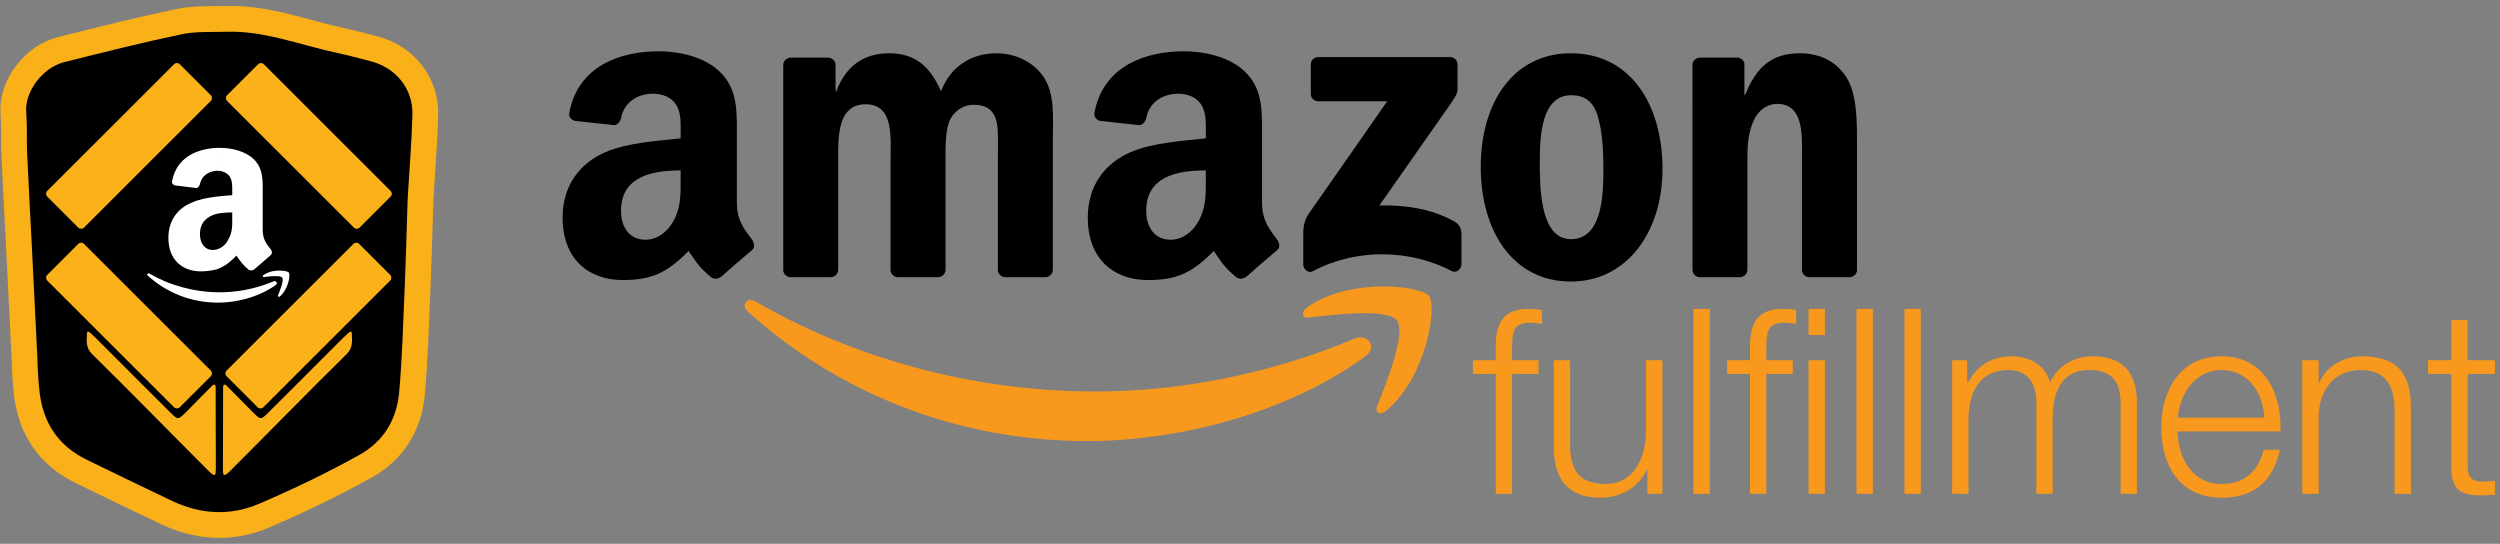 <?xml version="1.0" encoding="UTF-8"?>
<svg width="308px" height="67px" viewBox="0 0 308 67" version="1.1" xmlns="http://www.w3.org/2000/svg" xmlns:xlink="http://www.w3.org/1999/xlink">
    <rect x="0" y="0" width="308" height="67" fill="#808080" stroke="none"/>
    <!-- Generator: Sketch 41.2 (35397) - http://www.bohemiancoding.com/sketch -->
    <title>fba-logo</title>
    <desc>Created with Sketch.</desc>
    <defs></defs>
    <g id="Welcome" stroke="none" stroke-width="1" fill="none" fill-rule="evenodd">
        <g id="Desktop-Copy-8" transform="translate(-374, -92)">
            <g id="fba-logo" transform="translate(375, 94)">
                <g id="Group">
                    <g transform="translate(68.151, 3.818)" id="Shape">
                        <path d="M99.091,38.052 C89.827,44.88 76.396,48.52 64.827,48.52 C48.616,48.52 34.018,42.524 22.975,32.563 C22.103,31.777 22.876,30.708 23.917,31.316 C35.844,38.249 50.579,42.415 65.801,42.415 C76.07,42.415 87.356,40.293 97.746,35.888 C99.313,35.228 100.626,36.922 99.091,38.052" fill="#F8991D"></path>
                        <path d="M102.947,33.654 C101.761,32.138 95.115,32.938 92.124,33.298 C91.223,33.399 91.081,32.61 91.897,32.043 C97.204,28.318 105.892,29.39 106.902,30.638 C107.92,31.893 106.633,40.601 101.662,44.756 C100.899,45.392 100.173,45.051 100.508,44.209 C101.631,41.42 104.132,35.173 102.947,33.654" fill="#F8991D"></path>
                        <path d="M92.338,5.746 L92.338,2.127 C92.345,1.579 92.754,1.214 93.257,1.215 L109.478,1.214 C109.997,1.214 110.414,1.588 110.414,2.123 L110.414,5.231 C110.412,5.746 109.97,6.42 109.191,7.503 L100.789,19.494 C103.905,19.415 107.213,19.88 110.043,21.475 C110.683,21.832 110.855,22.367 110.904,22.887 L110.904,26.746 C110.904,27.277 110.321,27.891 109.71,27.578 C104.717,24.959 98.09,24.671 92.564,27.605 C92.003,27.907 91.41,27.299 91.41,26.77 L91.41,23.097 C91.41,22.511 91.429,21.507 92.017,20.612 L101.755,6.658 L93.275,6.657 C92.759,6.657 92.345,6.282 92.338,5.746" fill="#000000"></path>
                        <path d="M33.16,28.333 L28.227,28.333 C27.754,28.302 27.377,27.948 27.344,27.504 L27.344,2.193 C27.344,1.681 27.777,1.277 28.296,1.277 L32.89,1.277 C33.376,1.303 33.758,1.668 33.791,2.129 L33.791,5.435 L33.881,5.435 C35.081,2.237 37.337,0.746 40.383,0.746 C43.465,0.746 45.399,2.237 46.784,5.435 C47.977,2.237 50.695,0.746 53.597,0.746 C55.674,0.746 57.929,1.597 59.318,3.517 C60.878,5.647 60.558,8.74 60.558,11.448 L60.557,27.423 C60.557,27.926 60.127,28.335 59.601,28.335 L54.676,28.335 C54.178,28.303 53.787,27.913 53.787,27.425 L53.787,14.011 C53.787,12.941 53.877,10.281 53.653,9.268 C53.277,7.558 52.175,7.088 50.746,7.088 C49.55,7.088 48.302,7.883 47.796,9.162 C47.291,10.438 47.337,12.568 47.337,14.011 L47.337,27.423 C47.337,27.926 46.907,28.335 46.389,28.335 L41.453,28.335 C40.958,28.303 40.565,27.913 40.565,27.425 L40.565,14.011 C40.565,11.192 41.027,7.029 37.522,7.029 C33.977,7.029 34.112,11.077 34.112,14.011 L34.112,27.423 C34.112,27.924 33.684,28.333 33.16,28.333" fill="#000000"></path>
                        <path d="M79.407,16.246 C79.407,18.166 79.45,19.771 78.482,21.475 C77.696,22.863 76.447,23.717 75.061,23.717 C73.174,23.717 72.062,22.276 72.062,20.147 C72.062,15.941 75.833,15.177 79.407,15.177 L79.407,16.246 L79.407,16.246 Z M84.381,28.269 C84.054,28.561 83.582,28.584 83.217,28.384 C81.578,27.021 81.283,26.397 80.387,25.098 C77.676,27.861 75.756,28.683 72.249,28.683 C68.094,28.683 64.862,26.12 64.862,20.995 C64.862,16.99 67.03,14.267 70.127,12.935 C72.805,11.765 76.544,11.547 79.407,11.224 L79.407,10.586 C79.407,9.412 79.493,8.028 78.802,7.012 C78.206,6.106 77.051,5.729 76.035,5.729 C74.153,5.729 72.479,6.696 72.068,8.698 C71.979,9.136 71.656,9.575 71.208,9.599 L66.429,9.082 C66.022,8.991 65.576,8.667 65.689,8.054 C66.79,2.251 72.032,0.499 76.726,0.499 C79.128,0.499 82.272,1.142 84.162,2.955 C86.561,5.196 86.329,8.184 86.329,11.442 L86.329,19.125 C86.329,21.438 87.293,22.451 88.192,23.699 C88.51,24.142 88.58,24.68 88.178,25.006 C87.169,25.852 85.384,27.407 84.393,28.285 L84.381,28.269 L84.381,28.269 Z" fill="#000000"></path>
                        <path d="M14.704,16.248 C14.704,18.166 14.75,19.771 13.779,21.478 C12.994,22.863 11.748,23.717 10.366,23.717 C8.471,23.717 7.36,22.276 7.36,20.147 C7.36,15.941 11.139,15.177 14.704,15.177 L14.704,16.248 L14.704,16.248 Z M19.677,28.269 C19.354,28.561 18.883,28.584 18.515,28.384 C16.875,27.021 16.584,26.397 15.684,25.098 C12.978,27.861 11.056,28.683 7.546,28.683 C3.39,28.683 0.161,26.12 0.161,20.995 C0.161,16.99 2.327,14.267 5.426,12.935 C8.102,11.765 11.839,11.547 14.704,11.224 L14.704,10.586 C14.704,9.412 14.798,8.028 14.104,7.012 C13.508,6.106 12.348,5.729 11.333,5.729 C9.449,5.729 7.781,6.696 7.366,8.698 C7.283,9.136 6.958,9.575 6.512,9.599 L1.725,9.082 C1.321,8.991 0.873,8.667 0.987,8.054 C2.088,2.251 7.324,0.499 12.025,0.499 C14.429,0.499 17.566,1.142 19.458,2.955 C21.86,5.196 21.629,8.184 21.629,11.442 L21.629,19.125 C21.629,21.438 22.591,22.451 23.495,23.697 C23.804,24.142 23.879,24.678 23.477,25.006 C22.467,25.852 20.671,27.407 19.69,28.285 L19.677,28.269 L19.677,28.269 Z" fill="#000000"></path>
                        <path d="M124.381,0.746 C131.705,0.746 135.669,7.027 135.669,15.018 C135.669,22.739 131.292,28.868 124.381,28.868 C117.189,28.868 113.276,22.579 113.276,14.754 C113.276,6.87 117.244,0.746 124.381,0.746 M124.426,5.912 C120.789,5.912 120.553,10.865 120.553,13.95 C120.553,17.042 120.508,23.646 124.381,23.646 C128.203,23.646 128.389,18.323 128.389,15.069 C128.389,12.939 128.296,10.383 127.651,8.361 C127.101,6.602 125.992,5.912 124.426,5.912" fill="#000000"></path>
                        <path d="M145.172,28.336 L140.248,28.336 C139.756,28.302 139.367,27.912 139.367,27.424 L139.358,2.104 C139.4,1.644 139.807,1.277 140.305,1.277 L144.883,1.277 C145.314,1.296 145.673,1.59 145.759,1.987 L145.759,5.858 L145.857,5.858 C147.238,2.399 149.173,0.746 152.579,0.746 C154.792,0.746 156.959,1.544 158.34,3.726 C159.63,5.753 159.63,9.162 159.63,11.609 L159.63,27.538 C159.573,27.986 159.169,28.337 158.68,28.337 L153.734,28.337 C153.276,28.307 152.904,27.968 152.855,27.538 L152.855,13.793 C152.855,11.028 153.175,6.977 149.767,6.977 C148.571,6.977 147.468,7.773 146.914,9.001 C146.221,10.543 146.128,12.088 146.128,13.794 L146.128,27.422 C146.119,27.924 145.696,28.336 145.172,28.336" fill="#000000"></path>
                    </g>
                    <g transform="translate(180.251, 35.636)" fill="#F8991D">
                        <path d="M8.293,8.432 L5.036,8.432 L5.036,23.202 L3.024,23.202 L3.024,8.432 L0.214,8.432 L0.214,6.741 L3.024,6.741 L3.024,5.242 C2.992,2.402 3.79,0.426 7.015,0.426 C7.59,0.426 8.069,0.458 8.708,0.552 L8.708,2.276 C8.165,2.18 7.718,2.116 7.238,2.116 C5.004,2.116 5.068,3.519 5.036,5.306 L5.036,6.742 L8.292,6.742 L8.292,8.432 L8.293,8.432 Z" id="Shape"></path>
                        <path d="M23.555,23.202 L21.703,23.202 L21.703,20.235 L21.639,20.235 C20.586,22.437 18.416,23.682 15.957,23.682 C11.805,23.682 10.176,21.256 10.176,17.429 L10.176,6.742 L12.188,6.742 L12.188,17.46 C12.284,20.428 13.402,21.99 16.595,21.99 C20.043,21.99 21.543,18.737 21.543,15.387 L21.543,6.742 L23.556,6.742 L23.556,23.202 L23.555,23.202 Z" id="Shape"></path>
                        <rect id="Rectangle-path" x="27.387" y="0.425" width="2.011" height="22.777"></rect>
                        <path d="M34.348,8.432 L31.539,8.432 L31.539,6.742 L34.348,6.742 L34.348,5.242 C34.316,2.402 35.115,0.426 38.34,0.426 C38.914,0.426 39.394,0.457 40.032,0.552 L40.032,2.276 C39.49,2.18 39.043,2.115 38.563,2.115 C36.327,2.115 36.392,3.518 36.36,5.305 L36.36,6.742 L39.617,6.742 L39.617,8.432 L36.36,8.432 L36.36,23.202 L34.349,23.202 L34.349,8.432 L34.348,8.432 Z M41.563,0.425 L43.575,0.425 L43.575,3.646 L41.563,3.646 L41.563,0.425 L41.563,0.425 Z M41.563,6.742 L43.575,6.742 L43.575,23.202 L41.563,23.202 L41.563,6.742 L41.563,6.742 Z" id="Shape"></path>
                        <rect id="Rectangle-path" x="47.472" y="0.425" width="2.011" height="22.777"></rect>
                        <rect id="Rectangle-path" x="53.379" y="0.425" width="2.012" height="22.777"></rect>
                        <path d="M59.255,6.742 L61.106,6.742 L61.106,9.516 L61.202,9.516 C62.255,7.538 63.98,6.262 66.598,6.262 C68.77,6.262 70.716,7.315 71.323,9.484 C72.314,7.315 74.388,6.262 76.56,6.262 C80.169,6.262 82.02,8.145 82.02,12.037 L82.02,23.202 L80.01,23.202 L80.01,12.132 C80.01,9.421 78.988,7.953 76.114,7.953 C72.633,7.953 71.643,10.825 71.643,13.888 L71.643,23.202 L69.632,23.202 L69.632,12.037 C69.662,9.805 68.737,7.953 66.183,7.953 C62.703,7.953 61.299,10.569 61.266,14.016 L61.266,23.202 L59.254,23.202 L59.254,6.742 L59.255,6.742 Z" id="Shape"></path>
                        <path d="M87.034,15.514 C87.067,18.449 88.599,21.991 92.462,21.991 C95.4,21.991 96.996,20.268 97.636,17.78 L99.646,17.78 C98.784,21.512 96.613,23.682 92.462,23.682 C87.226,23.682 85.022,19.662 85.022,14.971 C85.022,10.633 87.225,6.262 92.462,6.262 C97.762,6.262 99.87,10.889 99.711,15.513 L87.034,15.513 L87.034,15.514 Z M97.699,13.824 C97.604,10.793 95.719,7.953 92.462,7.953 C89.174,7.953 87.354,10.825 87.034,13.824 L97.699,13.824 L97.699,13.824 Z" id="Shape"></path>
                        <path d="M102.393,6.742 L104.405,6.742 L104.405,9.581 L104.469,9.581 C105.204,7.603 107.406,6.262 109.738,6.262 C114.367,6.262 115.773,8.687 115.773,12.611 L115.773,23.202 L113.761,23.202 L113.761,12.929 C113.761,10.091 112.835,7.953 109.577,7.953 C106.384,7.953 104.469,10.378 104.405,13.601 L104.405,23.202 L102.393,23.202 L102.393,6.742 L102.393,6.742 Z" id="Shape"></path>
                        <path d="M122.764,6.742 L126.118,6.742 L126.118,8.432 L122.764,8.432 L122.764,19.535 C122.764,20.842 122.956,21.607 124.394,21.702 C124.969,21.702 125.543,21.671 126.118,21.607 L126.118,23.331 C125.511,23.331 124.937,23.395 124.33,23.395 C121.648,23.395 120.722,22.502 120.755,19.693 L120.755,8.432 L117.88,8.432 L117.88,6.742 L120.755,6.742 L120.755,1.796 L122.765,1.796 L122.765,6.742 L122.764,6.742 Z" id="Shape"></path>
                    </g>
                    <g id="Shape">
                        <path d="M2.027,42.291 C1.798,37.663 1.572,33.034 1.338,28.407 C1.146,24.596 0.929,20.788 0.759,16.978 C0.683,15.286 0.777,13.584 0.646,11.899 C0.399,8.732 3.034,4.989 6.513,4.119 C11.369,2.903 16.224,1.676 21.121,0.654 C23.005,0.26 25.005,0.381 26.953,0.325 C31.899,0.183 36.469,2.052 41.202,3.042 C42.477,3.308 43.731,3.678 44.997,3.993 C48.882,4.959 51.51,8.234 51.398,12.216 C51.304,15.592 51.023,18.962 50.824,22.335 C50.812,22.553 50.805,22.771 50.798,22.989 C50.677,26.643 50.584,30.297 50.426,33.949 C50.245,38.142 50.13,42.342 49.753,46.519 C49.406,50.39 47.444,53.536 44.075,55.416 C40.03,57.672 35.827,59.685 31.569,61.513 C27.576,63.232 23.464,63.009 19.509,61.141 C16.009,59.487 12.532,57.786 9.049,56.097 C5.04,54.148 2.836,50.919 2.302,46.531 C2.129,45.125 1.986,42.294 2.027,42.291 L2.027,42.291 Z" stroke="#FAB018" stroke-width="3.176" fill="#000000"></path>
                        <path d="M26.477,50.996 C26.477,49.303 26.472,47.614 26.484,45.923 C26.485,45.744 26.454,45.463 26.636,45.389 C26.793,45.331 27.038,45.639 27.038,45.639 C27.038,45.639 29.108,47.742 30.148,48.781 C31.104,49.736 31.124,49.76 32.081,48.808 C34.947,45.965 37.792,43.1 40.648,40.25 C41.072,39.824 41.488,39.393 41.941,38.998 C42.272,38.709 42.341,38.956 42.343,39.048 C42.364,39.941 42.531,40.814 41.716,41.615 C36.851,46.392 32.102,51.29 27.271,56.103 C27.011,56.335 26.745,56.594 26.58,56.498 C26.463,56.431 26.464,55.962 26.463,55.706 C26.456,54.125 26.475,52.576 26.477,50.996 L26.477,50.996 Z" fill="#FBB11A"></path>
                        <path d="M25.578,50.996 C25.577,49.303 25.582,47.614 25.57,45.923 C25.57,45.744 25.6,45.463 25.419,45.389 C25.263,45.331 25.017,45.639 25.017,45.639 C25.017,45.639 22.947,47.742 21.906,48.781 C20.951,49.736 20.93,49.76 19.973,48.808 C17.107,45.965 14.261,43.1 11.407,40.25 C10.983,39.824 10.565,39.393 10.114,38.998 C9.782,38.709 9.714,38.956 9.711,39.048 C9.69,39.941 9.524,40.814 10.337,41.615 C15.203,46.392 19.953,51.29 24.784,56.103 C25.044,56.335 25.308,56.594 25.474,56.498 C25.59,56.431 25.589,55.962 25.59,55.706 C25.599,54.125 25.579,52.576 25.578,50.996 L25.578,50.996 Z" fill="#FBB11A"></path>
                        <path d="M43.295,26.043 C43.104,26.235 42.792,26.235 42.6,26.043 L26.974,10.431 C26.782,10.24 26.782,9.928 26.974,9.735 L30.803,5.91 C30.995,5.718 31.306,5.718 31.499,5.91 L47.125,21.522 C47.317,21.715 47.317,22.026 47.125,22.218 L43.295,26.043 L43.295,26.043 Z" fill="#FBB11A"></path>
                        <path d="M24.971,9.735 C25.164,9.928 25.164,10.24 24.971,10.431 L9.345,26.043 C9.153,26.235 8.841,26.235 8.648,26.043 L4.82,22.218 C4.627,22.026 4.627,21.714 4.82,21.522 L20.445,5.91 C20.638,5.718 20.95,5.718 21.142,5.91 L24.971,9.735 L24.971,9.735 Z" fill="#FBB11A"></path>
                        <path d="M47.07,31.87 C47.263,32.063 47.263,32.374 47.07,32.565 L31.444,48.178 C31.252,48.371 30.939,48.371 30.747,48.178 L26.918,44.353 C26.725,44.159 26.725,43.848 26.918,43.656 L42.544,28.043 C42.736,27.852 43.048,27.852 43.241,28.043 L47.07,31.87 L47.07,31.87 Z" fill="#FBB11A"></path>
                        <path d="M21.142,48.178 C20.95,48.371 20.638,48.369 20.446,48.178 L4.82,32.565 C4.628,32.372 4.628,32.062 4.82,31.869 L8.648,28.043 C8.841,27.851 9.154,27.851 9.345,28.043 L24.972,43.656 C25.164,43.847 25.164,44.159 24.972,44.352 L21.142,48.178 L21.142,48.178 Z" fill="#FBB11A"></path>
                        <path d="M32.97,33.111 C32.74,33.288 32.492,33.445 32.243,33.589 L32.243,32.845 C32.385,32.792 32.545,32.722 32.686,32.668 C33.004,32.526 33.288,32.879 32.97,33.111 L32.97,33.111 L32.97,33.111 Z M34.651,31.872 C34.651,31.73 34.617,31.623 34.581,31.57 C34.422,31.376 33.253,31.199 32.244,31.499 L32.244,32.049 C32.864,31.994 33.589,31.978 33.767,32.208 C34.015,32.508 33.485,33.817 33.254,34.383 C33.183,34.56 33.342,34.632 33.501,34.506 C34.298,33.835 34.635,32.614 34.652,31.977 L34.652,31.872 L34.651,31.872 Z M32.244,33.589 C30.385,34.703 27.977,35.286 25.887,35.286 C22.523,35.286 19.513,34.049 17.229,31.979 C17.034,31.819 17.193,31.588 17.423,31.713 C19.884,33.145 22.931,34.012 26.084,34.012 C28.065,34.012 30.208,33.641 32.245,32.845 L32.245,33.589 L32.244,33.589 L32.244,33.589 Z M32.244,31.5 C31.961,31.588 31.713,31.713 31.483,31.872 C31.306,31.995 31.341,32.154 31.518,32.137 C31.713,32.101 31.961,32.084 32.245,32.049 L32.245,31.5 L32.244,31.5 Z" fill="#FFFFFF"></path>
                        <path d="M25.623,31.2 L25.623,28.75 C26.225,28.611 26.782,28.195 27.105,27.548 C27.659,26.623 27.613,25.791 27.613,24.728 L27.613,24.728 L27.613,24.172 C26.919,24.172 26.226,24.218 25.623,24.358 L25.623,22.23 C26.317,22.137 27.012,22.091 27.613,22.046 L27.613,21.675 C27.613,21.027 27.659,20.287 27.29,19.732 C26.967,19.27 26.364,19.039 25.81,19.039 L25.624,19.039 L25.624,16.219 L26.18,16.219 C27.477,16.219 29.141,16.589 30.206,17.559 C31.503,18.762 31.364,20.38 31.364,22.137 L31.364,26.299 C31.364,27.547 31.873,28.102 32.381,28.75 C32.522,28.981 32.566,29.258 32.336,29.443 C31.826,29.905 30.855,30.738 30.299,31.2 L30.299,31.2 C30.113,31.34 29.883,31.34 29.652,31.246 C28.772,30.507 28.633,30.183 28.124,29.489 C27.244,30.415 26.503,30.922 25.623,31.2 L25.623,31.2 L25.623,31.2 Z M25.623,16.219 L25.623,19.039 C24.698,19.132 23.864,19.641 23.634,20.658 C23.586,20.889 23.448,21.12 23.17,21.167 L20.579,20.843 C20.394,20.797 20.116,20.658 20.208,20.288 C20.764,17.375 23.263,16.358 25.623,16.219 L25.623,16.219 L25.623,16.219 Z M25.623,22.23 L25.623,24.358 C24.512,24.681 23.634,25.374 23.634,26.853 C23.634,28.01 24.236,28.797 25.254,28.797 C25.392,28.797 25.531,28.75 25.623,28.75 L25.623,31.2 C25.068,31.34 24.468,31.431 23.726,31.431 C21.505,31.431 19.746,30.045 19.746,27.317 C19.746,25.143 20.902,23.664 22.616,22.97 C23.495,22.555 24.56,22.369 25.623,22.23 L25.623,22.23 Z" fill="#FFFFFF"></path>
                    </g>
                </g>
            </g>
        </g>
    </g>
</svg>